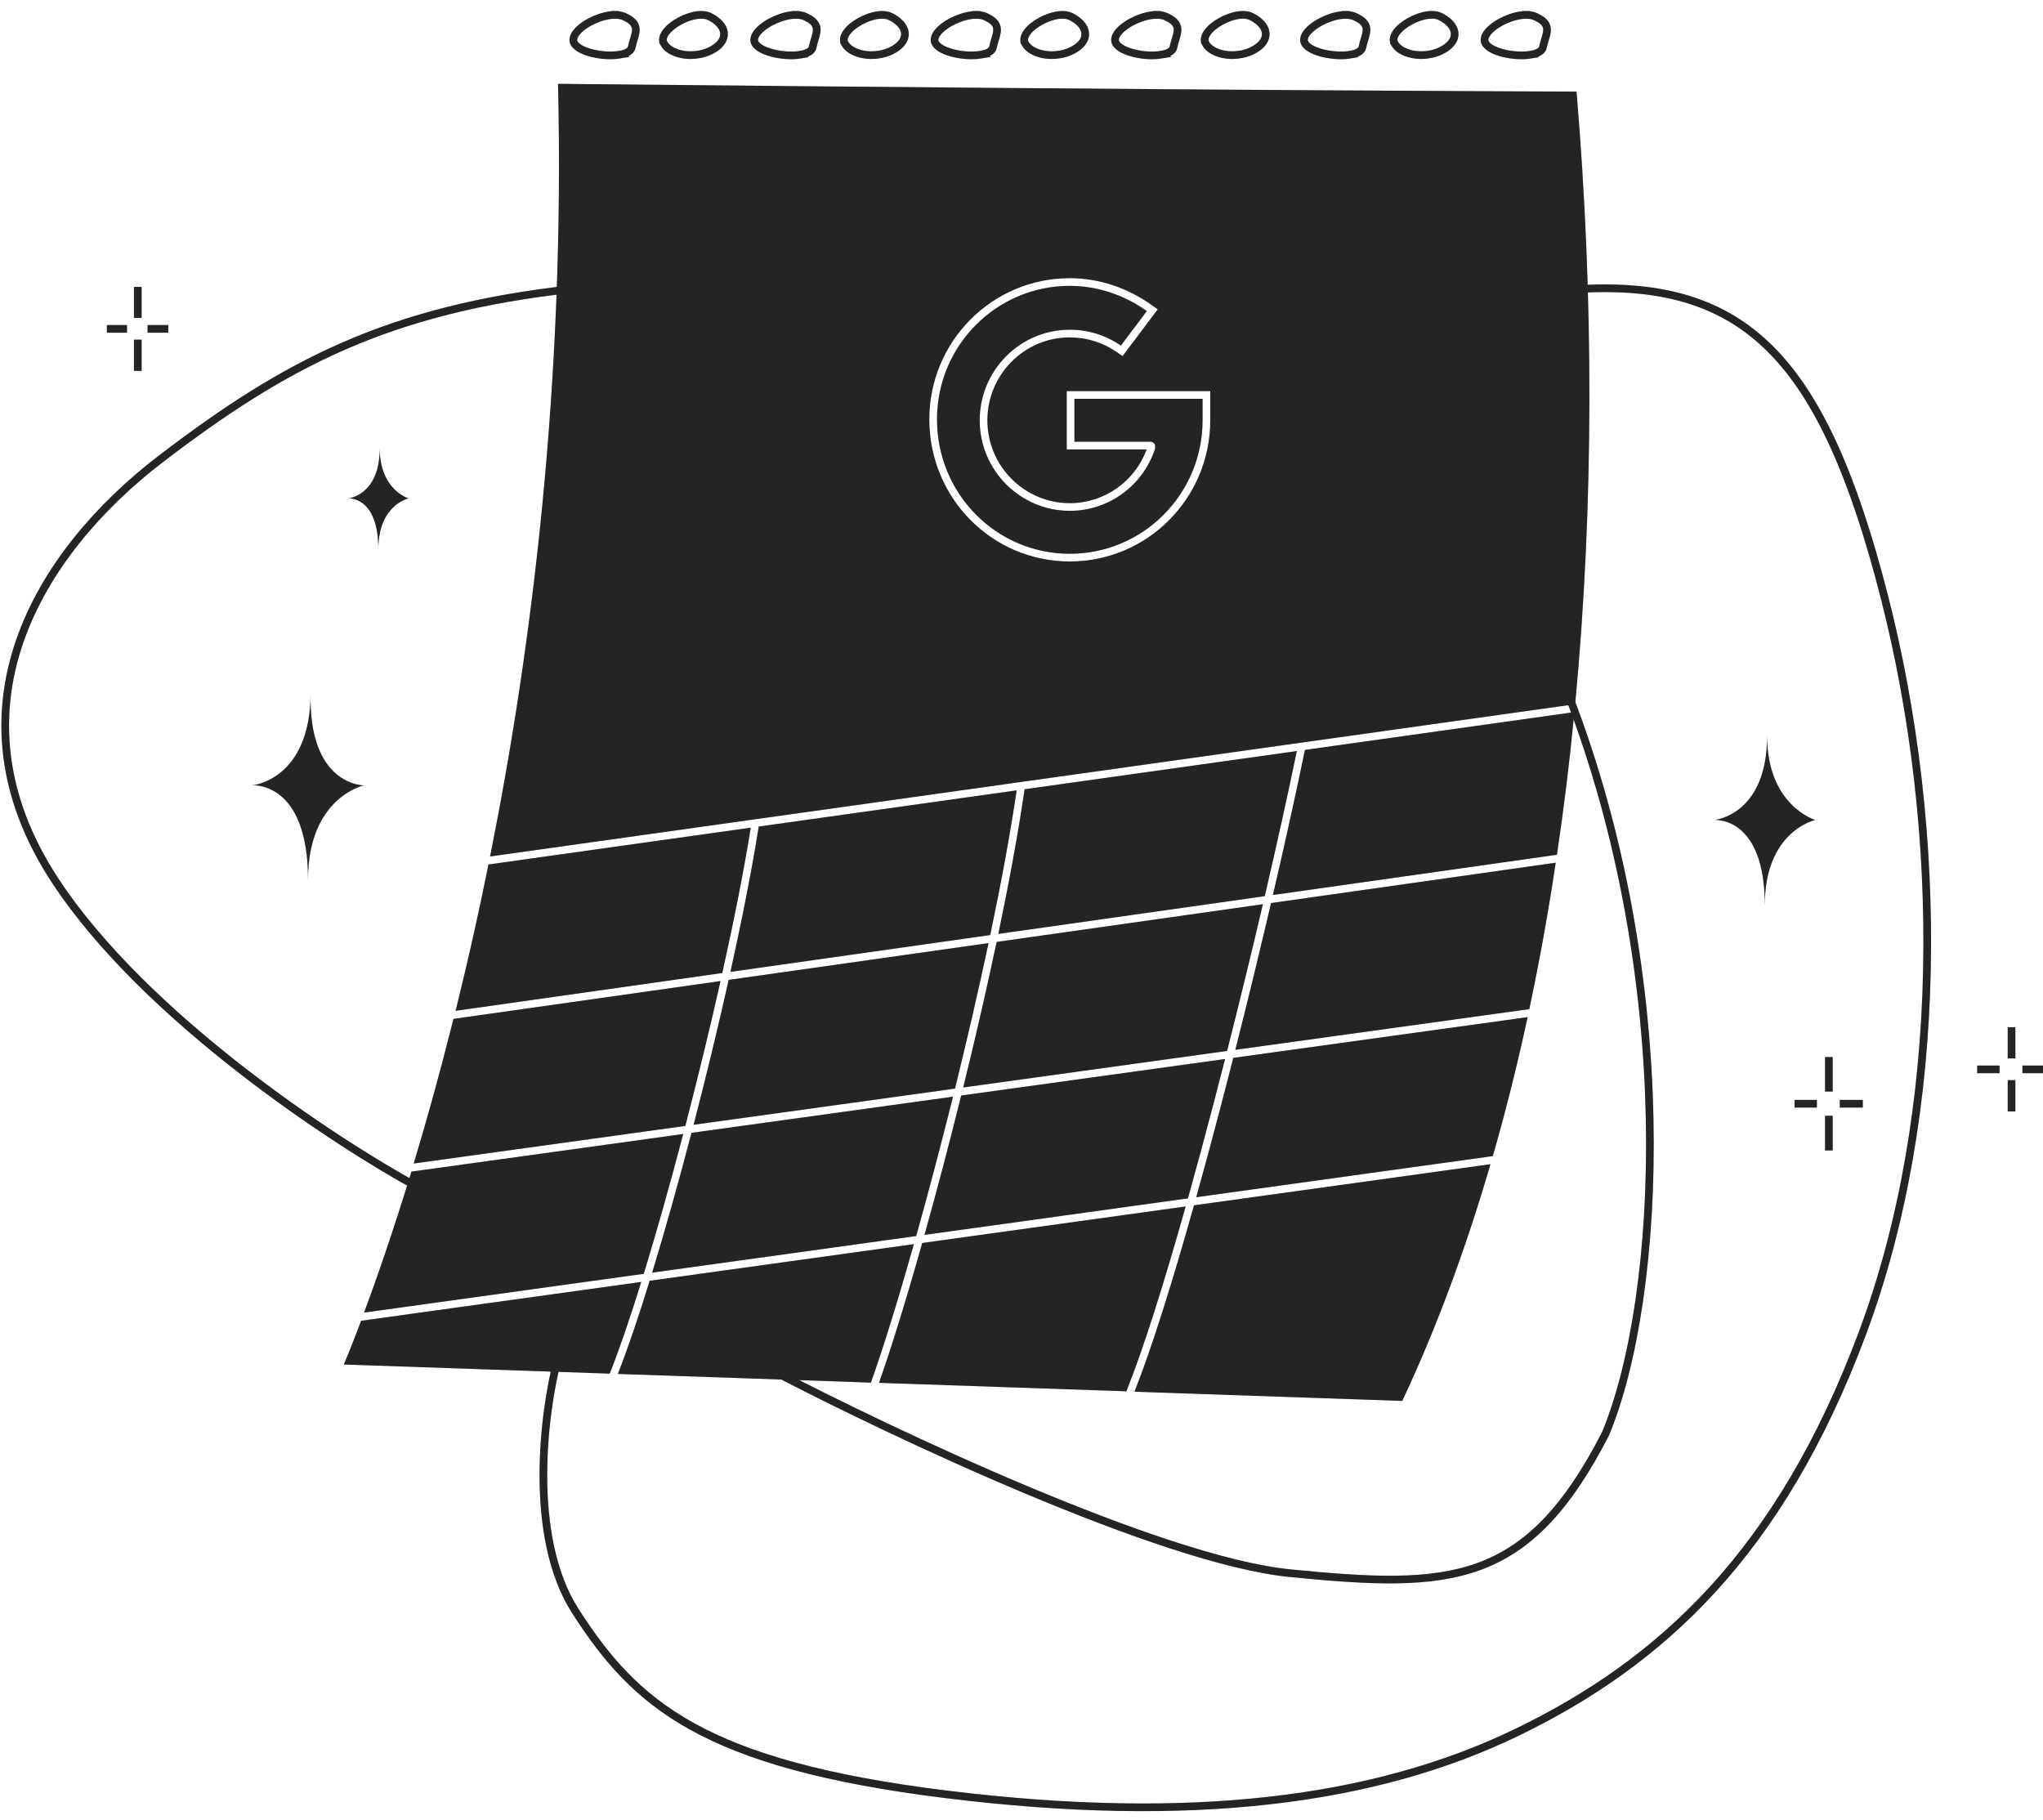 <svg width="266" height="237" viewBox="0 0 266 237" fill="none" xmlns="http://www.w3.org/2000/svg">
<g clip-path="url(#clip0_13544_99681)">
<path fill-rule="evenodd" clip-rule="evenodd" d="M182.573 182.393C186.998 172.986 190.794 162.728 193.999 151.778L194.059 151.571L155.458 156.923C152.675 166.831 149.963 175.526 147.707 181.192L147.92 181.202L182.573 182.393ZM194.373 150.489L194.365 150.519L155.752 155.872C156.83 152.006 157.917 147.968 158.991 143.863C159.523 141.83 160.051 139.781 160.574 137.727L198.898 132.424L198.871 132.55C197.541 138.7 196.042 144.692 194.373 150.489ZM199.137 131.286L199.116 131.384L160.839 136.681C162.481 130.201 164.059 123.698 165.491 117.57L202.555 112.319L202.522 112.533C201.567 118.926 200.431 125.185 199.137 131.286ZM202.716 111.281L202.715 111.287L165.734 116.526C167.37 109.492 168.802 102.99 169.901 97.632L204.989 92.709L204.977 92.831C204.372 99.079 203.623 105.228 202.716 111.281ZM205.098 91.58L205.088 91.685L169.412 96.691L132.89 101.816L98.278 106.672L63.809 111.509L63.864 111.233C69.317 83.923 73.573 49.576 72.654 10.915C160.906 11.814 205.267 11.923 205.267 11.923C207.54 38.856 207.516 65.935 205.098 91.58ZM59.415 131.213C60.838 125.443 62.261 119.213 63.6 112.548L97.749 107.756C96.888 113.18 95.592 119.725 94.046 126.682L59.314 131.603L59.415 131.213ZM53.865 151.484C55.532 145.976 57.282 139.666 59.044 132.651L93.814 127.725C92.431 133.884 90.862 140.333 89.233 146.59L53.865 151.484ZM88.959 147.637L53.559 152.536L53.49 152.774C51.106 160.569 48.973 166.665 47.403 170.893L83.819 165.844C85.496 160.379 87.257 154.128 88.959 147.637ZM83.494 166.899L47.014 171.956L46.913 172.232C45.571 175.794 44.76 177.653 44.76 177.653L79.386 178.84C80.615 175.76 82.018 171.652 83.494 166.899ZM84.587 166.747C83.105 171.546 81.692 175.716 80.446 178.879L80.477 178.881L113.122 179.999L113.391 180.007C114.944 175.676 116.905 169.354 118.992 161.978L84.587 166.747ZM120.073 161.828C117.985 169.233 116.015 175.611 114.442 180.037L146.65 181.141C148.878 175.619 151.584 166.987 154.376 157.072L120.073 161.828ZM164.673 116.676C166.307 109.658 167.742 103.157 168.849 97.78L133.401 102.754C132.584 108.387 131.394 114.832 129.982 121.591L164.673 116.676ZM128.929 121.74C130.345 114.988 131.542 108.542 132.369 102.899L98.785 107.611C97.936 113.015 96.647 119.56 95.104 126.532L128.929 121.74ZM94.872 127.575L128.709 122.781C127.392 128.991 125.898 135.435 124.342 141.732L90.305 146.442C91.933 140.173 93.497 133.724 94.872 127.575ZM90.032 147.489C88.34 153.958 86.586 160.204 84.911 165.693L119.288 160.927C120.863 155.315 122.501 149.132 124.083 142.777L90.032 147.489ZM125.15 142.629C123.576 148.972 121.943 155.152 120.368 160.777L154.671 156.022C155.785 152.039 156.911 147.863 158.024 143.61C158.521 141.71 159.015 139.795 159.504 137.875L125.15 142.629ZM159.77 136.829C161.412 130.357 162.993 123.856 164.429 117.721L129.763 122.632C128.452 128.835 126.963 135.279 125.409 141.584L159.77 136.829ZM157.577 51.922V50.922H156.577H139.892H138.892V51.922V57.513V58.513H139.892H149.3C147.735 62.714 143.766 65.507 139.287 65.507C133.429 65.507 128.559 60.727 128.559 54.718C128.559 48.817 133.322 43.928 139.287 43.928C141.502 43.928 143.601 44.595 145.369 45.817L146.159 46.363L146.736 45.596L150.121 41.099L150.739 40.279L149.903 39.683C146.844 37.505 143.138 36.216 139.287 36.216C129.178 36.216 120.997 44.447 120.997 54.596C120.997 64.862 129.174 73.098 139.287 73.098C149.396 73.098 157.577 64.867 157.577 54.718V51.922ZM139.287 66.507C144.365 66.507 148.839 63.225 150.411 58.364C150.411 58.121 150.411 57.878 150.29 57.756C150.169 57.635 150.048 57.513 149.806 57.513H140.892H139.892V56.513V52.922V51.922H140.892H155.577H156.577V52.922V54.718C156.577 64.319 148.839 72.098 139.287 72.098C129.735 72.098 121.997 64.319 121.997 54.596C121.997 44.995 129.735 37.216 139.287 37.216C142.574 37.216 145.762 38.214 148.491 39.939C148.773 40.118 149.051 40.304 149.323 40.498L148.721 41.297L145.937 44.995C144.003 43.658 141.705 42.928 139.287 42.928C132.758 42.928 127.559 48.276 127.559 54.718C127.559 61.281 132.879 66.507 139.287 66.507Z" fill="#2E2D2D"/>
<path fill-rule="evenodd" clip-rule="evenodd" d="M182.573 182.393C186.998 172.986 190.794 162.728 193.999 151.778L194.059 151.571L155.458 156.923C152.675 166.831 149.963 175.526 147.707 181.192L147.92 181.202L182.573 182.393ZM194.373 150.489L194.365 150.519L155.752 155.872C156.83 152.006 157.917 147.968 158.991 143.863C159.523 141.83 160.051 139.781 160.574 137.727L198.898 132.424L198.871 132.55C197.541 138.7 196.042 144.692 194.373 150.489ZM199.137 131.286L199.116 131.384L160.839 136.681C162.481 130.201 164.059 123.698 165.491 117.57L202.555 112.319L202.522 112.533C201.567 118.926 200.431 125.185 199.137 131.286ZM202.716 111.281L202.715 111.287L165.734 116.526C167.37 109.492 168.802 102.99 169.901 97.632L204.989 92.709L204.977 92.831C204.372 99.079 203.623 105.228 202.716 111.281ZM205.098 91.58L205.088 91.685L169.412 96.691L132.89 101.816L98.278 106.672L63.809 111.509L63.864 111.233C69.317 83.923 73.573 49.576 72.654 10.915C160.906 11.814 205.267 11.923 205.267 11.923C207.54 38.856 207.516 65.935 205.098 91.58ZM59.415 131.213C60.838 125.443 62.261 119.213 63.6 112.548L97.749 107.756C96.888 113.18 95.592 119.725 94.046 126.682L59.314 131.603L59.415 131.213ZM53.865 151.484C55.532 145.976 57.282 139.666 59.044 132.651L93.814 127.725C92.431 133.884 90.862 140.333 89.233 146.59L53.865 151.484ZM88.959 147.637L53.559 152.536L53.49 152.774C51.106 160.569 48.973 166.665 47.403 170.893L83.819 165.844C85.496 160.379 87.257 154.128 88.959 147.637ZM83.494 166.899L47.014 171.956L46.913 172.232C45.571 175.794 44.76 177.653 44.76 177.653L79.386 178.84C80.615 175.76 82.018 171.652 83.494 166.899ZM84.587 166.747C83.105 171.546 81.692 175.716 80.446 178.879L80.477 178.881L113.122 179.999L113.391 180.007C114.944 175.676 116.905 169.354 118.992 161.978L84.587 166.747ZM120.073 161.828C117.985 169.233 116.015 175.611 114.442 180.037L146.65 181.141C148.878 175.619 151.584 166.987 154.376 157.072L120.073 161.828ZM164.673 116.676C166.307 109.658 167.742 103.157 168.849 97.78L133.401 102.754C132.584 108.387 131.394 114.832 129.982 121.591L164.673 116.676ZM128.929 121.74C130.345 114.988 131.542 108.542 132.369 102.899L98.785 107.611C97.936 113.015 96.647 119.56 95.104 126.532L128.929 121.74ZM94.872 127.575L128.709 122.781C127.392 128.991 125.898 135.435 124.342 141.732L90.305 146.442C91.933 140.173 93.497 133.724 94.872 127.575ZM90.032 147.489C88.34 153.958 86.586 160.204 84.911 165.693L119.288 160.927C120.863 155.315 122.501 149.132 124.083 142.777L90.032 147.489ZM125.15 142.629C123.576 148.972 121.943 155.152 120.368 160.777L154.671 156.022C155.785 152.039 156.911 147.863 158.024 143.61C158.521 141.71 159.015 139.795 159.504 137.875L125.15 142.629ZM159.77 136.829C161.412 130.357 162.993 123.856 164.429 117.721L129.763 122.632C128.452 128.835 126.963 135.279 125.409 141.584L159.77 136.829ZM157.577 51.922V50.922H156.577H139.892H138.892V51.922V57.513V58.513H139.892H149.3C147.735 62.714 143.766 65.507 139.287 65.507C133.429 65.507 128.559 60.727 128.559 54.718C128.559 48.817 133.322 43.928 139.287 43.928C141.502 43.928 143.601 44.595 145.369 45.817L146.159 46.363L146.736 45.596L150.121 41.099L150.739 40.279L149.903 39.683C146.844 37.505 143.138 36.216 139.287 36.216C129.178 36.216 120.997 44.447 120.997 54.596C120.997 64.862 129.174 73.098 139.287 73.098C149.396 73.098 157.577 64.867 157.577 54.718V51.922ZM139.287 66.507C144.365 66.507 148.839 63.225 150.411 58.364C150.411 58.121 150.411 57.878 150.29 57.756C150.169 57.635 150.048 57.513 149.806 57.513H140.892H139.892V56.513V52.922V51.922H140.892H155.577H156.577V52.922V54.718C156.577 64.319 148.839 72.098 139.287 72.098C129.735 72.098 121.997 64.319 121.997 54.596C121.997 44.995 129.735 37.216 139.287 37.216C142.574 37.216 145.762 38.214 148.491 39.939C148.773 40.118 149.051 40.304 149.323 40.498L148.721 41.297L145.937 44.995C144.003 43.658 141.705 42.928 139.287 42.928C132.758 42.928 127.559 48.276 127.559 54.718C127.559 61.281 132.879 66.507 139.287 66.507Z" fill="black" fill-opacity="0.2"/>
<path d="M32.827 102.25C32.827 102.25 40.444 101.594 40.444 90.121C40.105 102.335 47.384 102.25 47.384 102.25C47.384 102.25 40.105 103.794 40.105 114.55C40.105 101.594 32.827 102.25 32.827 102.25Z" fill="#2E2D2D"/>
<path d="M32.827 102.25C32.827 102.25 40.444 101.594 40.444 90.121C40.105 102.335 47.384 102.25 47.384 102.25C47.384 102.25 40.105 103.794 40.105 114.55C40.105 101.594 32.827 102.25 32.827 102.25Z" fill="black" fill-opacity="0.2"/>
<path d="M45.329 64.889C45.329 64.889 49.44 64.537 49.44 58.351C49.44 63.783 53.189 64.889 53.189 64.889C53.189 64.889 49.259 65.716 49.259 71.525C49.259 64.537 45.329 64.889 45.329 64.889Z" fill="#2E2D2D"/>
<path d="M45.329 64.889C45.329 64.889 49.44 64.537 49.44 58.351C49.44 63.783 53.189 64.889 53.189 64.889C53.189 64.889 49.259 65.716 49.259 71.525C49.259 64.537 45.329 64.889 45.329 64.889Z" fill="black" fill-opacity="0.2"/>
<path d="M223.198 106.759C223.198 106.759 230.078 106.164 230.078 95.796C230.078 104.9 236.353 106.759 236.353 106.759C236.353 106.759 229.775 108.145 229.775 117.868C229.775 106.164 223.198 106.759 223.198 106.759Z" fill="#2E2D2D"/>
<path d="M223.198 106.759C223.198 106.759 230.078 106.164 230.078 95.796C230.078 104.9 236.353 106.759 236.353 106.759C236.353 106.759 229.775 108.145 229.775 117.868C229.775 106.164 223.198 106.759 223.198 106.759Z" fill="black" fill-opacity="0.2"/>
<path d="M80.079 1.935V1.936C80.456 1.937 80.826 1.988 81.161 2.115L81.304 2.175L81.307 2.177C82.041 2.521 82.566 2.891 82.732 3.479C82.813 3.762 82.794 4.044 82.744 4.309C82.695 4.569 82.608 4.858 82.517 5.157C82.418 5.493 82.318 5.817 82.251 6.163L82.25 6.166C82.213 6.35 82.106 6.486 82.014 6.575C81.916 6.669 81.797 6.748 81.669 6.814C81.413 6.947 81.072 7.053 80.655 7.12L80.656 7.121C79.585 7.298 78.305 7.204 77.227 6.953C76.685 6.827 76.176 6.658 75.758 6.45C75.356 6.251 74.969 5.984 74.762 5.628L74.757 5.619C74.548 5.244 74.68 4.858 74.785 4.643C74.901 4.406 75.069 4.199 75.183 4.071L75.186 4.068C75.72 3.476 76.54 2.948 77.403 2.569C78.264 2.192 79.224 1.938 80.066 1.936V1.935H80.079Z" stroke="#2E2D2D"/>
<path d="M80.079 1.935V1.936C80.456 1.937 80.826 1.988 81.161 2.115L81.304 2.175L81.307 2.177C82.041 2.521 82.566 2.891 82.732 3.479C82.813 3.762 82.794 4.044 82.744 4.309C82.695 4.569 82.608 4.858 82.517 5.157C82.418 5.493 82.318 5.817 82.251 6.163L82.25 6.166C82.213 6.35 82.106 6.486 82.014 6.575C81.916 6.669 81.797 6.748 81.669 6.814C81.413 6.947 81.072 7.053 80.655 7.12L80.656 7.121C79.585 7.298 78.305 7.204 77.227 6.953C76.685 6.827 76.176 6.658 75.758 6.45C75.356 6.251 74.969 5.984 74.762 5.628L74.757 5.619C74.548 5.244 74.68 4.858 74.785 4.643C74.901 4.406 75.069 4.199 75.183 4.071L75.186 4.068C75.72 3.476 76.54 2.948 77.403 2.569C78.264 2.192 79.224 1.938 80.066 1.936V1.935H80.079Z" stroke="black" stroke-opacity="0.2"/>
<path d="M91.287 1.931C91.661 1.931 92.064 1.984 92.418 2.167C93.409 2.666 94.177 3.409 94.263 4.278C94.351 5.162 93.72 5.785 93.323 6.094C92.117 7.034 90.306 7.395 88.692 7.052H88.689C87.684 6.832 86.81 6.354 86.42 5.619L86.421 5.618C86.296 5.385 86.295 5.144 86.335 4.952C86.374 4.761 86.457 4.588 86.538 4.449C86.701 4.17 86.915 3.936 87.003 3.841L87.013 3.831C87.531 3.303 88.248 2.834 88.995 2.496C89.74 2.158 90.558 1.931 91.287 1.931Z" stroke="#2E2D2D"/>
<path d="M91.287 1.931C91.661 1.931 92.064 1.984 92.418 2.167C93.409 2.666 94.177 3.409 94.263 4.278C94.351 5.162 93.72 5.785 93.323 6.094C92.117 7.034 90.306 7.395 88.692 7.052H88.689C87.684 6.832 86.81 6.354 86.42 5.619L86.421 5.618C86.296 5.385 86.295 5.144 86.335 4.952C86.374 4.761 86.457 4.588 86.538 4.449C86.701 4.17 86.915 3.936 87.003 3.841L87.013 3.831C87.531 3.303 88.248 2.834 88.995 2.496C89.74 2.158 90.558 1.931 91.287 1.931Z" stroke="black" stroke-opacity="0.2"/>
<path d="M103.631 1.935V1.936C104.007 1.937 104.378 1.988 104.713 2.115L104.855 2.175L104.858 2.177C105.593 2.521 106.117 2.891 106.284 3.479C106.364 3.762 106.345 4.044 106.296 4.309C106.247 4.569 106.16 4.858 106.068 5.157C105.969 5.493 105.869 5.817 105.803 6.163L105.802 6.166C105.765 6.35 105.657 6.486 105.565 6.575C105.468 6.669 105.348 6.748 105.221 6.814C104.965 6.947 104.624 7.053 104.207 7.12L104.208 7.121C103.137 7.298 101.857 7.204 100.778 6.953C100.237 6.827 99.728 6.658 99.309 6.45C98.907 6.251 98.521 5.984 98.313 5.628L98.308 5.619C98.1 5.244 98.231 4.858 98.337 4.643C98.452 4.406 98.62 4.199 98.734 4.071L98.737 4.068C99.272 3.476 100.092 2.948 100.955 2.569C101.816 2.192 102.775 1.938 103.618 1.936V1.935H103.631Z" stroke="#2E2D2D"/>
<path d="M103.631 1.935V1.936C104.007 1.937 104.378 1.988 104.713 2.115L104.855 2.175L104.858 2.177C105.593 2.521 106.117 2.891 106.284 3.479C106.364 3.762 106.345 4.044 106.296 4.309C106.247 4.569 106.16 4.858 106.068 5.157C105.969 5.493 105.869 5.817 105.803 6.163L105.802 6.166C105.765 6.35 105.657 6.486 105.565 6.575C105.468 6.669 105.348 6.748 105.221 6.814C104.965 6.947 104.624 7.053 104.207 7.12L104.208 7.121C103.137 7.298 101.857 7.204 100.778 6.953C100.237 6.827 99.728 6.658 99.309 6.45C98.907 6.251 98.521 5.984 98.313 5.628L98.308 5.619C98.1 5.244 98.231 4.858 98.337 4.643C98.452 4.406 98.62 4.199 98.734 4.071L98.737 4.068C99.272 3.476 100.092 2.948 100.955 2.569C101.816 2.192 102.775 1.938 103.618 1.936V1.935H103.631Z" stroke="black" stroke-opacity="0.2"/>
<path d="M127.111 1.935V1.936C127.488 1.937 127.858 1.988 128.193 2.115L128.336 2.175L128.339 2.177C129.074 2.521 129.598 2.891 129.765 3.479C129.845 3.762 129.826 4.044 129.776 4.309C129.728 4.569 129.64 4.858 129.549 5.157C129.45 5.493 129.35 5.817 129.283 6.163L129.282 6.166C129.246 6.35 129.138 6.486 129.046 6.575C128.948 6.669 128.829 6.748 128.701 6.814C128.445 6.947 128.104 7.053 127.688 7.12L127.689 7.121C126.618 7.298 125.338 7.204 124.259 6.953C123.717 6.827 123.208 6.658 122.79 6.45C122.388 6.251 122.002 5.984 121.794 5.628L121.789 5.619C121.58 5.244 121.712 4.858 121.818 4.643C121.933 4.406 122.101 4.199 122.215 4.071L122.218 4.068C122.752 3.476 123.572 2.948 124.436 2.569C125.296 2.192 126.256 1.938 127.099 1.936V1.935H127.111Z" stroke="#2E2D2D"/>
<path d="M127.111 1.935V1.936C127.488 1.937 127.858 1.988 128.193 2.115L128.336 2.175L128.339 2.177C129.074 2.521 129.598 2.891 129.765 3.479C129.845 3.762 129.826 4.044 129.776 4.309C129.728 4.569 129.64 4.858 129.549 5.157C129.45 5.493 129.35 5.817 129.283 6.163L129.282 6.166C129.246 6.35 129.138 6.486 129.046 6.575C128.948 6.669 128.829 6.748 128.701 6.814C128.445 6.947 128.104 7.053 127.688 7.12L127.689 7.121C126.618 7.298 125.338 7.204 124.259 6.953C123.717 6.827 123.208 6.658 122.79 6.45C122.388 6.251 122.002 5.984 121.794 5.628L121.789 5.619C121.58 5.244 121.712 4.858 121.818 4.643C121.933 4.406 122.101 4.199 122.215 4.071L122.218 4.068C122.752 3.476 123.572 2.948 124.436 2.569C125.296 2.192 126.256 1.938 127.099 1.936V1.935H127.111Z" stroke="black" stroke-opacity="0.2"/>
<path d="M114.839 1.931C115.213 1.931 115.616 1.984 115.969 2.167C116.961 2.666 117.729 3.409 117.815 4.278C117.903 5.162 117.272 5.785 116.875 6.094C115.668 7.034 113.858 7.395 112.244 7.052H112.241C111.236 6.832 110.362 6.354 109.971 5.619L109.972 5.618C109.848 5.385 109.847 5.144 109.886 4.952C109.926 4.761 110.008 4.588 110.09 4.449C110.252 4.17 110.466 3.936 110.554 3.841L110.564 3.831C111.082 3.303 111.799 2.834 112.547 2.496C113.291 2.158 114.11 1.931 114.839 1.931Z" stroke="#2E2D2D"/>
<path d="M114.839 1.931C115.213 1.931 115.616 1.984 115.969 2.167C116.961 2.666 117.729 3.409 117.815 4.278C117.903 5.162 117.272 5.785 116.875 6.094C115.668 7.034 113.858 7.395 112.244 7.052H112.241C111.236 6.832 110.362 6.354 109.971 5.619L109.972 5.618C109.848 5.385 109.847 5.144 109.886 4.952C109.926 4.761 110.008 4.588 110.09 4.449C110.252 4.17 110.466 3.936 110.554 3.841L110.564 3.831C111.082 3.303 111.799 2.834 112.547 2.496C113.291 2.158 114.11 1.931 114.839 1.931Z" stroke="black" stroke-opacity="0.2"/>
<path d="M138.319 1.931C138.694 1.931 139.097 1.984 139.45 2.167C140.442 2.666 141.209 3.409 141.296 4.278C141.384 5.162 140.752 5.785 140.355 6.094C139.149 7.034 137.338 7.395 135.725 7.052H135.722C134.717 6.832 133.843 6.354 133.452 5.619L133.453 5.618C133.328 5.385 133.327 5.144 133.367 4.952C133.406 4.761 133.489 4.588 133.57 4.449C133.733 4.17 133.947 3.936 134.035 3.841L134.045 3.831C134.563 3.303 135.28 2.834 136.027 2.496C136.772 2.158 137.591 1.931 138.319 1.931Z" stroke="#2E2D2D"/>
<path d="M138.319 1.931C138.694 1.931 139.097 1.984 139.45 2.167C140.442 2.666 141.209 3.409 141.296 4.278C141.384 5.162 140.752 5.785 140.355 6.094C139.149 7.034 137.338 7.395 135.725 7.052H135.722C134.717 6.832 133.843 6.354 133.452 5.619L133.453 5.618C133.328 5.385 133.327 5.144 133.367 4.952C133.406 4.761 133.489 4.588 133.57 4.449C133.733 4.17 133.947 3.936 134.035 3.841L134.045 3.831C134.563 3.303 135.28 2.834 136.027 2.496C136.772 2.158 137.591 1.931 138.319 1.931Z" stroke="black" stroke-opacity="0.2"/>
<path d="M150.609 1.935V1.936C150.985 1.937 151.356 1.988 151.691 2.115L151.833 2.175L151.836 2.177C152.571 2.521 153.095 2.891 153.262 3.479C153.342 3.762 153.323 4.044 153.274 4.309C153.225 4.569 153.138 4.858 153.046 5.157C152.947 5.493 152.847 5.817 152.781 6.163L152.78 6.166C152.743 6.35 152.635 6.486 152.543 6.575C152.446 6.669 152.326 6.748 152.199 6.814C151.943 6.947 151.602 7.053 151.185 7.12L151.186 7.121C150.115 7.298 148.835 7.204 147.756 6.953C147.215 6.827 146.706 6.658 146.287 6.45C145.885 6.251 145.499 5.984 145.291 5.628L145.286 5.619C145.078 5.244 145.209 4.858 145.315 4.643C145.43 4.406 145.598 4.199 145.712 4.071L145.715 4.068C146.25 3.476 147.07 2.948 147.933 2.569C148.794 2.192 149.753 1.938 150.596 1.936V1.935H150.609Z" stroke="#2E2D2D"/>
<path d="M150.609 1.935V1.936C150.985 1.937 151.356 1.988 151.691 2.115L151.833 2.175L151.836 2.177C152.571 2.521 153.095 2.891 153.262 3.479C153.342 3.762 153.323 4.044 153.274 4.309C153.225 4.569 153.138 4.858 153.046 5.157C152.947 5.493 152.847 5.817 152.781 6.163L152.78 6.166C152.743 6.35 152.635 6.486 152.543 6.575C152.446 6.669 152.326 6.748 152.199 6.814C151.943 6.947 151.602 7.053 151.185 7.12L151.186 7.121C150.115 7.298 148.835 7.204 147.756 6.953C147.215 6.827 146.706 6.658 146.287 6.45C145.885 6.251 145.499 5.984 145.291 5.628L145.286 5.619C145.078 5.244 145.209 4.858 145.315 4.643C145.43 4.406 145.598 4.199 145.712 4.071L145.715 4.068C146.25 3.476 147.07 2.948 147.933 2.569C148.794 2.192 149.753 1.938 150.596 1.936V1.935H150.609Z" stroke="black" stroke-opacity="0.2"/>
<path d="M161.817 1.931C162.191 1.931 162.594 1.984 162.948 2.167C163.939 2.666 164.707 3.409 164.793 4.278C164.881 5.162 164.25 5.785 163.853 6.094C162.646 7.034 160.836 7.395 159.222 7.052H159.219C158.214 6.832 157.34 6.354 156.949 5.619L156.95 5.618C156.826 5.385 156.825 5.144 156.865 4.952C156.904 4.761 156.986 4.588 157.068 4.449C157.23 4.17 157.444 3.936 157.532 3.841L157.542 3.831C158.06 3.303 158.777 2.834 159.525 2.496C160.269 2.158 161.088 1.931 161.817 1.931Z" stroke="#2E2D2D"/>
<path d="M161.817 1.931C162.191 1.931 162.594 1.984 162.948 2.167C163.939 2.666 164.707 3.409 164.793 4.278C164.881 5.162 164.25 5.785 163.853 6.094C162.646 7.034 160.836 7.395 159.222 7.052H159.219C158.214 6.832 157.34 6.354 156.949 5.619L156.95 5.618C156.826 5.385 156.825 5.144 156.865 4.952C156.904 4.761 156.986 4.588 157.068 4.449C157.23 4.17 157.444 3.936 157.532 3.841L157.542 3.831C158.06 3.303 158.777 2.834 159.525 2.496C160.269 2.158 161.088 1.931 161.817 1.931Z" stroke="black" stroke-opacity="0.2"/>
<path d="M175.212 1.935V1.936C175.588 1.937 175.959 1.988 176.294 2.115L176.436 2.175L176.439 2.177C177.174 2.521 177.698 2.891 177.865 3.479C177.945 3.762 177.926 4.044 177.877 4.309C177.828 4.569 177.741 4.858 177.649 5.157C177.55 5.493 177.45 5.817 177.384 6.163L177.383 6.166C177.346 6.35 177.238 6.486 177.146 6.575C177.049 6.669 176.929 6.748 176.802 6.814C176.546 6.947 176.205 7.053 175.788 7.12L175.789 7.121C174.718 7.298 173.438 7.204 172.359 6.953C171.818 6.827 171.309 6.658 170.89 6.45C170.488 6.251 170.102 5.984 169.894 5.628L169.889 5.619C169.681 5.244 169.812 4.858 169.918 4.643C170.033 4.406 170.201 4.199 170.315 4.071L170.318 4.068C170.852 3.476 171.672 2.948 172.536 2.569C173.397 2.192 174.356 1.938 175.199 1.936V1.935H175.212Z" stroke="#2E2D2D"/>
<path d="M175.212 1.935V1.936C175.588 1.937 175.959 1.988 176.294 2.115L176.436 2.175L176.439 2.177C177.174 2.521 177.698 2.891 177.865 3.479C177.945 3.762 177.926 4.044 177.877 4.309C177.828 4.569 177.741 4.858 177.649 5.157C177.55 5.493 177.45 5.817 177.384 6.163L177.383 6.166C177.346 6.35 177.238 6.486 177.146 6.575C177.049 6.669 176.929 6.748 176.802 6.814C176.546 6.947 176.205 7.053 175.788 7.12L175.789 7.121C174.718 7.298 173.438 7.204 172.359 6.953C171.818 6.827 171.309 6.658 170.89 6.45C170.488 6.251 170.102 5.984 169.894 5.628L169.889 5.619C169.681 5.244 169.812 4.858 169.918 4.643C170.033 4.406 170.201 4.199 170.315 4.071L170.318 4.068C170.852 3.476 171.672 2.948 172.536 2.569C173.397 2.192 174.356 1.938 175.199 1.936V1.935H175.212Z" stroke="black" stroke-opacity="0.2"/>
<path d="M198.717 1.935V1.936C199.094 1.937 199.464 1.988 199.799 2.115L199.942 2.175L199.944 2.177C200.679 2.521 201.204 2.891 201.37 3.479C201.451 3.762 201.431 4.044 201.382 4.309C201.333 4.569 201.246 4.858 201.154 5.157C201.055 5.493 200.955 5.817 200.889 6.163L200.888 6.166C200.851 6.35 200.743 6.486 200.651 6.575C200.554 6.669 200.435 6.748 200.307 6.814C200.051 6.947 199.71 7.053 199.293 7.12L199.294 7.121C198.223 7.298 196.943 7.204 195.864 6.953C195.323 6.827 194.814 6.658 194.396 6.45C193.994 6.251 193.607 5.984 193.4 5.628L193.395 5.619C193.186 5.244 193.318 4.858 193.423 4.643C193.539 4.406 193.706 4.199 193.82 4.071L193.823 4.068C194.358 3.476 195.178 2.948 196.041 2.569C196.902 2.192 197.862 1.938 198.704 1.936V1.935H198.717Z" stroke="#2E2D2D"/>
<path d="M198.717 1.935V1.936C199.094 1.937 199.464 1.988 199.799 2.115L199.942 2.175L199.944 2.177C200.679 2.521 201.204 2.891 201.37 3.479C201.451 3.762 201.431 4.044 201.382 4.309C201.333 4.569 201.246 4.858 201.154 5.157C201.055 5.493 200.955 5.817 200.889 6.163L200.888 6.166C200.851 6.35 200.743 6.486 200.651 6.575C200.554 6.669 200.435 6.748 200.307 6.814C200.051 6.947 199.71 7.053 199.293 7.12L199.294 7.121C198.223 7.298 196.943 7.204 195.864 6.953C195.323 6.827 194.814 6.658 194.396 6.45C193.994 6.251 193.607 5.984 193.4 5.628L193.395 5.619C193.186 5.244 193.318 4.858 193.423 4.643C193.539 4.406 193.706 4.199 193.82 4.071L193.823 4.068C194.358 3.476 195.178 2.948 196.041 2.569C196.902 2.192 197.862 1.938 198.704 1.936V1.935H198.717Z" stroke="black" stroke-opacity="0.2"/>
<path d="M186.416 1.928C186.791 1.928 187.194 1.98 187.547 2.164C188.539 2.662 189.306 3.405 189.393 4.274C189.481 5.159 188.849 5.782 188.452 6.091C187.246 7.031 185.435 7.392 183.822 7.049H183.819C182.814 6.829 181.939 6.351 181.549 5.615L181.55 5.614C181.425 5.381 181.424 5.141 181.464 4.948C181.503 4.758 181.586 4.585 181.667 4.445C181.83 4.167 182.044 3.933 182.132 3.838L182.142 3.827C182.66 3.3 183.377 2.831 184.124 2.492C184.869 2.155 185.688 1.928 186.416 1.928Z" stroke="#2E2D2D"/>
<path d="M186.416 1.928C186.791 1.928 187.194 1.98 187.547 2.164C188.539 2.662 189.306 3.405 189.393 4.274C189.481 5.159 188.849 5.782 188.452 6.091C187.246 7.031 185.435 7.392 183.822 7.049H183.819C182.814 6.829 181.939 6.351 181.549 5.615L181.55 5.614C181.425 5.381 181.424 5.141 181.464 4.948C181.503 4.758 181.586 4.585 181.667 4.445C181.83 4.167 182.044 3.933 182.132 3.838L182.142 3.827C182.66 3.3 183.377 2.831 184.124 2.492C184.869 2.155 185.688 1.928 186.416 1.928Z" stroke="black" stroke-opacity="0.2"/>
<path d="M54.474 154.598C43.57 148.682 18.846 132.411 7.184 114.651C-7.394 92.451 4.865 72.027 20.989 59.706C37.113 47.386 50.476 40.282 74.552 37.617M72.63 176.847C70.796 183.769 68.685 200.039 74.91 209.748C82.692 221.883 91.546 229.704 123.207 233.614C154.869 237.525 178.883 234.558 197.531 225.524C216.179 216.49 231.742 202.332 242.475 173.611C253.207 144.891 253.234 108.391 245.294 77.49C237.354 46.588 227.219 36.457 205.764 37.617M100.491 178.405C116.015 186.519 151.242 203.16 167.95 204.816C188.835 206.885 198.837 206.527 209.034 186.683C216.486 168.747 218.539 127.382 204.181 90.372" stroke="#2E2D2D"/>
<path d="M54.474 154.598C43.57 148.682 18.846 132.411 7.184 114.651C-7.394 92.451 4.865 72.027 20.989 59.706C37.113 47.386 50.476 40.282 74.552 37.617M72.63 176.847C70.796 183.769 68.685 200.039 74.91 209.748C82.692 221.883 91.546 229.704 123.207 233.614C154.869 237.525 178.883 234.558 197.531 225.524C216.179 216.49 231.742 202.332 242.475 173.611C253.207 144.891 253.234 108.391 245.294 77.49C237.354 46.588 227.219 36.457 205.764 37.617M100.491 178.405C116.015 186.519 151.242 203.16 167.95 204.816C188.835 206.885 198.837 206.527 209.034 186.683C216.486 168.747 218.539 127.382 204.181 90.372" stroke="black" stroke-opacity="0.2"/>
<path d="M17.939 37.349V41.393M17.939 44.22V48.286M21.911 42.818H19.212M16.537 42.818H13.916M238.122 137.618V142.116M238.122 145.26V149.784M242.541 143.701H239.538M236.564 143.701H233.649M261.905 133.747V137.798M261.905 140.629V144.703M266.323 139.225H263.32M260.346 139.225H257.431" stroke="#2E2D2D" stroke-miterlimit="10"/>
<path d="M17.939 37.349V41.393M17.939 44.22V48.286M21.911 42.818H19.212M16.537 42.818H13.916M238.122 137.618V142.116M238.122 145.26V149.784M242.541 143.701H239.538M236.564 143.701H233.649M261.905 133.747V137.798M261.905 140.629V144.703M266.323 139.225H263.32M260.346 139.225H257.431" stroke="black" stroke-opacity="0.2" stroke-miterlimit="10"/>
</g>
<defs>
<clipPath id="clip0_13544_99681">
<rect width="266" height="237" fill="white"/>
</clipPath>
</defs>
</svg>
